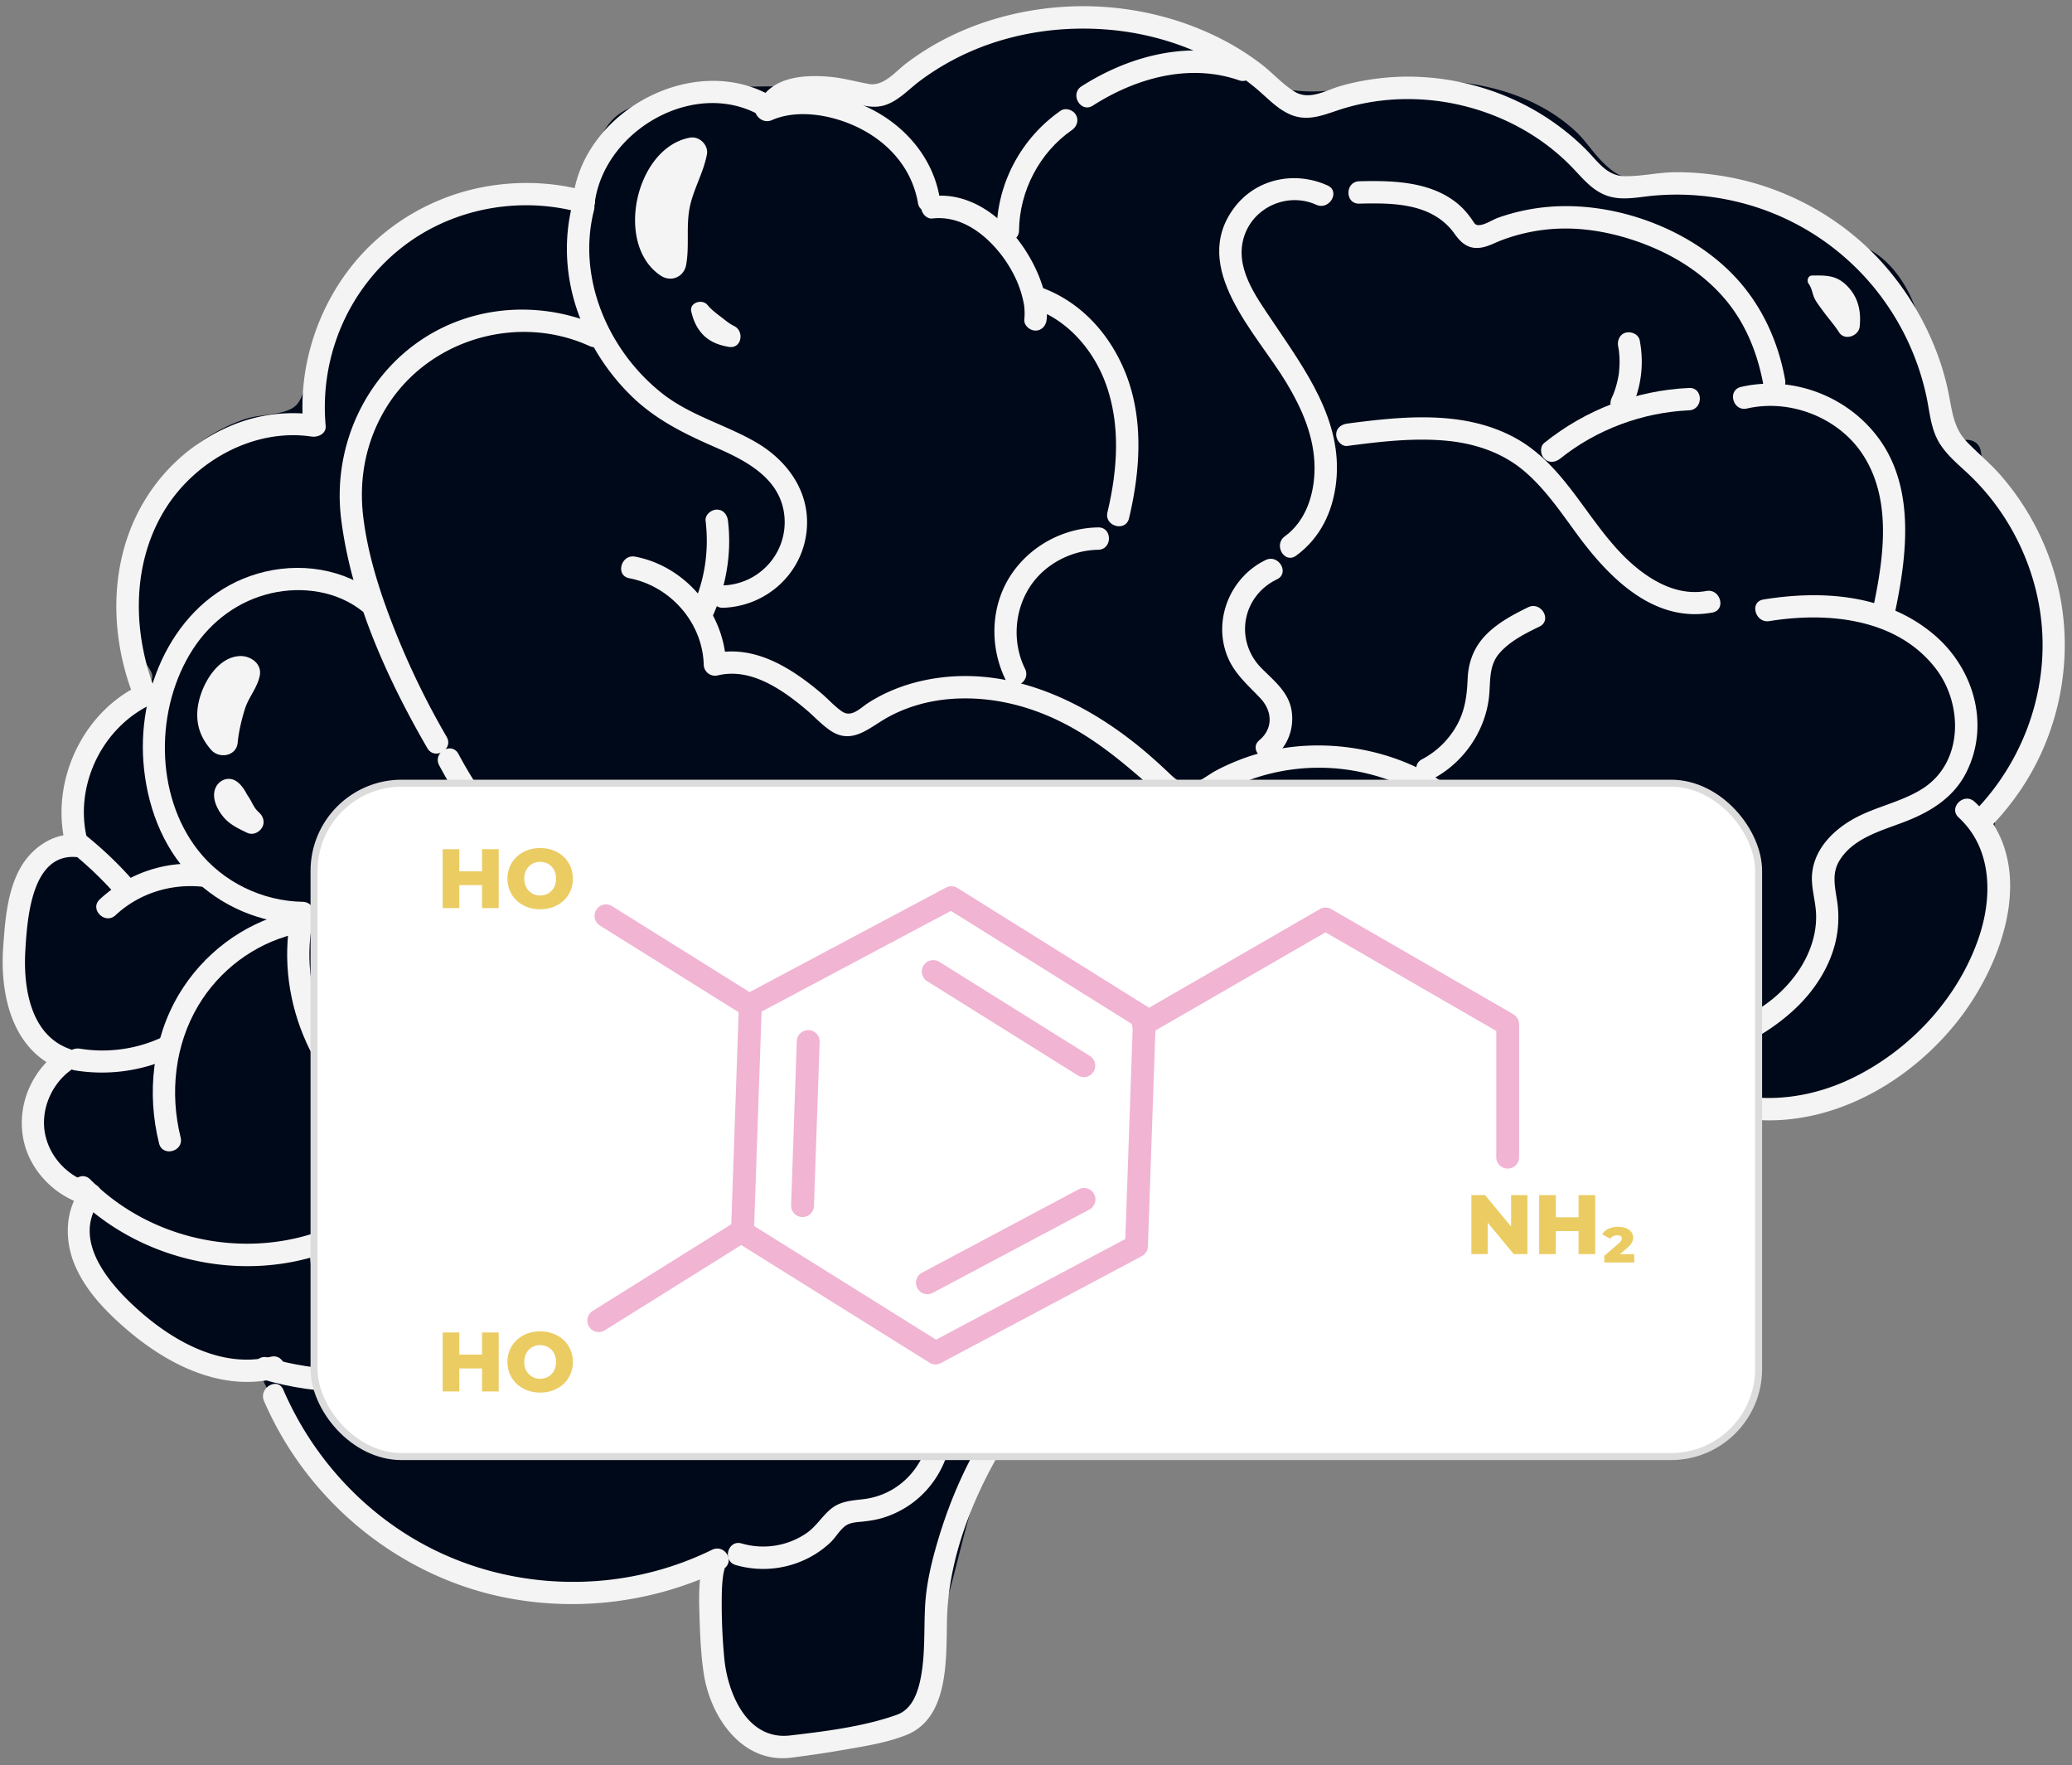<svg width="209" height="178" fill="none" xmlns="http://www.w3.org/2000/svg"><rect width="100%" height="100%" fill="#808080" stroke="none"/><path d="M6.233 107.053C-.35 100.965.402 89.274 7.412 85.252c-1.938-5.695 1.295-12.7 6.875-15.81 2.635-1.47-.317-2.255-.795-5.077-.43-2.551-.597-5.254-.243-7.831.598-4.363 2.565-8.299 5.944-11.161a17.001 17.001 0 0 1 5.647-3.15c1.56-.51 4.308-.293 5.224-1.582 1.04-1.463 1.156-4.682 1.827-6.403.873-2.235 2.009-4.405 3.39-6.368 4.801-6.826 14.809-9.388 22.938-7.565 1.591-3.052 1.641-7.41 4.71-9.11 4.233-2.346 10.46-2.459 15.282-2.488 3.143-1.079 6.347.284 9.604.684 1.992-.217 3.54-1.143 5.397-2.35 2.778-1.809 5.486-3.556 8.87-3.289 1.746-.846 3.598-1.485 5.72-1.647 5.996-.454 11.518 2.085 16.623 4.917 4.1 2.274 7.373 2.598 11.982 1.823 2.756-.463 5.473-.808 8.275-.731 5.115.14 10.418 1.578 14.244 5.124.915.848 1.566 1.866 2.402 2.768 1.934 2.09 3.209 2.31 5.89 2.06 2.63-.246 5.1-.41 7.72.111 4.488.893 8.792 3.126 12.08 6.293 3.29 1.077 5.382 3.955 6.477 7.442.885 2.823 1.048 5.82 1.941 8.638 1.02 3.217 3.253 5.537 5.403 8.034 6.515 7.566 8.456 17.987 3.809 27.096-1.003 1.965-3.66 4.304-3.948 6.463-.175 1.31.387 3.074.387 4.446a24.14 24.14 0 0 1-.295 3.91c-.783 4.784-2.905 9.38-6.159 12.986-6.613 7.327-14.311 10.825-28.418 5.142-1.052 11.788-7.92 16.997-16.035 21.365-10.273 5.53-21.371 3.611-32.503 4.581-7.152.624-13.069 3.587-17.162 8.425-.225.37-.441.744-.643 1.122-1.335 2.514-2.318 5.352-4.08 7.606a29.864 29.864 0 0 0-.722 2.689c-.498 2.33-.748 4.748-.673 7.132.075 2.435.925 5.089.248 7.486-1.308 4.631-7.831 5.498-11.873 6.024-5.416.707-9.639-.491-11.498-6.054-1.054-3.152.352-7.017.18-10.396-6.775 1.564-16.276 1.16-22.833-.521-7.653-1.961-14.85-5.242-18.617-12.345-.193-.364-.615-1.26-.589-1.571-.313-.878-2.836-4.328-2.946-5.303-5.39-.704-7.893-.774-12.082-4.419-3.415-2.972-6.937-9.681-6.484-14.141-4.288-1.781-3.772-2.202-4.616-6.874-.653-3.617.123-4.906 2.947-6.384l-.001.004Z" fill="#000919"/><path d="M4.486 109.521c.492-1.395 1.406-2.531 2.478-3.526.774-.718 1.748-1.268 2.474-2.033 1.29-1.359 1.472-2.736 2.176-4.35 1.347-3.084 3.67-4.236 6.706-5.263 1.818-.615 2.882-.987 4.08-2.564 1.069-1.409 1.659-2.84 3.511-3.323 3.831-.997 5.94 4.349 9.634 1.144 3.489-3.026 4.06-10.292 5.156-14.55 1.913-7.425 2.801-19.553 11.424-22.466 2.91-.984 5.62-.195 8.121 1.368 1.672 1.046 3.471 2.924 5.654 2.245 1.941-.604 3.272-3.005 4.632-4.385 2.148-2.178 5.219-4.046 8.39-3.247 3.646.918 4.098 4.569 5.498 7.474 2.197 4.56 6.982 8.889 12.275 6.775 3.424-1.368 7.052-3.51 10.343-.516 2.668 2.428 2.843 9.552 8.02 6.927 3.295-1.672 3.295-6.396 7.095-7.713 3.264-1.13 6.481 1.014 8.08 3.775 2.201 3.804 1.459 9.057 6.376 10.746 9.805 3.368 9.943-10.684 15.457-15.14 1.094-.884 2.515-.522 3.408.418 1.416 1.49 2.169 3.202 2.671 5.173.556 2.183.53 5.175 2.022 6.962 3.34 4 12.031-1.131 15.616-2.712 10.693-4.717 21.384-12.455 21.513-25.327.015-1.48 2.234-1.344 2.483-.015.071.378.125.751.174 1.122.297.103.585.28.84.565 5.13 5.787 7.375 13.78 5.852 21.4-.849 4.254-3.371 7.603-4.739 11.63-1.494 4.4-.756 9.263-2.077 13.762-4.117 14.033-20.486 22.881-33.221 14.568-3.194 6.615-6.829 13.252-12.851 17.672-6.989 5.13-16.292 7.192-24.799 7.827-4.581.342-9.237-.535-13.78.025-4.863.6-8.995 3.532-11.979 7.306-4.91 6.213-5.725 13.577-7.907 20.902-1.723 5.783-5.488 11.951-12.299 11.902-6.112-.045-11.812-5.245-11.787-11.474.006-1.442.675-2.914.596-4.321-.133-2.367-.993-2.048-3.055-1.731-.775.119-1.826.648-2.525.893-4.254 1.482-8.635 2.931-13.203 2.667-7.268-.418-15.148-5.391-19.576-10.635-2.476-2.932-5.5-10.212-6.09-10.408-2.425-.809-6.032-1.179-9.51-2.924-2.68-1.345-5.12-3.059-6.665-5.691-1.088-1.853-1.435-3.891-2.117-5.896-.754-2.221-1.975-4.177-3.042-6.251-1.38-2.683-2.592-5.77-1.532-8.783v-.004Z" fill="#000919"/><path d="M69.612 13.878c.918-.164 1.865.744 1.695 1.675-.34 1.86-1.366 3.514-1.737 5.367-.382 1.918-.014 3.884-.36 5.79-.22 1.223-1.511 1.774-2.549 1.094-4.743-3.114-2.555-12.94 2.95-13.926ZM71.363 30.754c.365.443.819.793 1.276 1.14.455.345.9.734 1.415.986 1.056.514.759 2.316-.538 2.1-.967-.161-1.892-.494-2.587-1.21-.645-.664-.98-1.438-1.197-2.328-.229-.933 1.097-1.335 1.631-.687v-.001ZM182.766 27.787c1.524-.025 2.566-.035 3.675 1.176 1.027 1.119 1.302 2.506 1.141 3.985-.103.938-1.513 1.446-2.072.574-.518-.809-1.18-1.528-1.736-2.313-.305-.43-.651-.832-.834-1.336-.163-.445-.217-.87-.508-1.265-.208-.281-.075-.815.334-.821ZM20.22 70.14c.548-1.738 1.963-3.905 3.984-3.982 1.051-.04 2.24.756 1.998 1.973-.248 1.242-1.123 2.167-1.499 3.365-.326 1.042-.63 2.3-.727 3.389-.123 1.37-1.849 1.663-2.669.74-1.436-1.616-1.735-3.431-1.088-5.487l.001.001ZM21.633 79.794c.21-1.038 1.35-1.638 2.268-.972.297.215.53.497.73.802a16.706 16.706 0 0 1 .299.517c.07.112.147.221.218.334.314.5.46.992.96 1.437.445.396.639.997.325 1.541-.282.487-.933.794-1.482.536-.804-.38-1.681-.795-2.287-1.459-.631-.691-1.226-1.772-1.033-2.734l.002-.002ZM28.58 140.149c2.535 5.866 6.762 10.928 12.138 14.398 5.752 3.712 12.588 5.374 19.407 4.888a31.739 31.739 0 0 0 11.687-3.147c1.293-.633 2.396 1.19 1.139 1.947a.613.613 0 0 0 .228-.239c-.003.007-.063.094-.058.097-.004-.003.02-.092-.039.121a6.392 6.392 0 0 0-.16.801c-.112.866-.12 1.751-.123 2.623a57.454 57.454 0 0 0 .263 5.624c.32 3.359 2.233 8.258 6.638 7.743 3.361-.391 7.412-.881 10.767-2.087 1.56-.56 2.137-2.268 2.432-3.858.418-2.266.298-4.606.403-6.9.113-2.464.703-4.846 1.42-7.2.84-2.753 1.92-5.447 3.262-7.994 2.554-4.85 6.291-9.568 11.202-12.196 2.212-1.184 4.638-1.723 7.141-1.717 2.829.009 5.641.476 8.477.502 6.098.056 12.229-.697 18.117-2.291 5.411-1.466 10.83-3.64 14.934-7.576 3.282-3.147 5.384-7.195 6.36-11.614.236-1.07.41-2.151.527-3.24.153-1.428 2.411-1.444 2.256 0-.507 4.743-1.927 9.395-4.78 13.274-3.367 4.577-8.164 7.605-13.413 9.619-5.97 2.291-12.375 3.489-18.741 3.925-3.08.211-6.178.227-9.256-.007-2.765-.209-5.498-.642-8.218.144-2.662.769-4.975 2.54-6.93 4.452-2.156 2.107-3.918 4.569-5.371 7.204-2.621 4.754-4.617 10.291-4.764 15.753-.106 3.87.29 10.012-4.107 11.762-1.892.753-3.975 1.089-5.973 1.438a116.75 116.75 0 0 1-5.643.848c-4.946.62-8.162-4.107-8.82-8.51-.265-1.767-.357-3.571-.411-5.355-.056-1.813-.147-3.771.28-5.551.146-.607.405-1.21.962-1.546l1.139 1.948a34.745 34.745 0 0 1-22.181 2.828c-6.834-1.396-13.117-5.039-17.845-10.15a34.141 34.141 0 0 1-6.295-9.627c-.57-1.319 1.373-2.469 1.948-1.139v.005Z" fill="#F4F4F4"/><path d="M114.815 134.607c-12.271-3.611-25.015-2.117-37.433-.167-5.737.901-11.506 1.657-17.216 2.71-5.353.988-10.684 2.11-16.091 2.765-5.86.709-11.957.882-17.663-.843-1.387-.419-.796-2.597.6-2.176 5.013 1.515 10.326 1.463 15.493.937 5.44-.552 10.801-1.686 16.171-2.694 5.649-1.059 11.354-1.808 17.03-2.706 6.166-.976 12.358-1.914 18.6-2.223 7.109-.353 14.263.205 21.112 2.22 1.39.408.799 2.587-.6 2.175l-.003.002Z" fill="#F4F4F4"/><path d="M101.269 131.975c-.394 4.024-3.144 7.472-7.036 8.648l.674-1.657c2.805 5.46.13 12.202-5.771 14.069-.68.215-1.378.323-2.085.401-.613.067-1.299.068-1.812.461-.58.444-.965 1.176-1.507 1.679-.47.436-.99.831-1.534 1.167a9.995 9.995 0 0 1-7.986 1.077c-1.39-.407-.8-2.586.6-2.176a7.75 7.75 0 0 0 6.478-.996c1.04-.69 1.622-1.768 2.576-2.528.97-.773 2.136-.803 3.313-.954 5.206-.67 8.168-6.414 5.78-11.06-.336-.656-.05-1.438.675-1.657 2.862-.864 5.087-3.475 5.38-6.471.14-1.432 2.398-1.447 2.256 0l-.001-.003ZM164.379 106.43c.425-7.612-.816-16.702-8.257-20.685-1.594-.853-3.243-1.18-5.031-1.291-.934-.059-1.85-.172-2.702-.584-.884-.429-1.601-1.132-2.338-1.768-2.633-2.274-5.892-3.713-9.3-4.345a20.527 20.527 0 0 0-10.238.726c-1.777.599-3.253 1.66-4.95 2.404-1.886.827-3.528.196-4.994-1.107-3.067-2.725-6.085-5.32-9.816-7.119-3.512-1.694-7.413-2.536-11.31-2.136-2.066.212-4.122.82-5.937 1.832-1.86 1.037-3.555 2.785-5.733 1.323-.878-.59-1.623-1.41-2.427-2.094-.857-.73-1.748-1.418-2.702-2.017-1.875-1.18-4.004-1.995-6.231-1.465a1.144 1.144 0 0 1-1.429-1.088c-.12-4.24-3.38-7.92-7.515-8.707-1.425-.272-.821-2.447.6-2.176 5.125.976 9.025 5.702 9.172 10.883l-1.428-1.088c4.186-.997 7.93 1.363 11.006 3.959.7.59 1.343 1.322 2.092 1.844.984.685 1.862-.337 2.688-.864 1.621-1.036 3.457-1.772 5.332-2.198 8.246-1.874 16.24 1.806 22.46 7.02a55.138 55.138 0 0 1 2.254 2.013c.631.591 1.379 1.42 2.327 1.34.94-.078 1.848-.886 2.657-1.32.81-.435 1.653-.81 2.512-1.139 3.42-1.313 7.201-1.685 10.825-1.217 3.545.458 7.013 1.704 9.941 3.776 1.563 1.105 2.856 2.855 4.866 3.032 1.944.172 3.701.354 5.512 1.148 3.743 1.64 6.674 4.918 8.307 8.622 2.002 4.545 2.319 9.581 2.046 14.482-.081 1.443-2.338 1.453-2.256 0l-.003.004Z" fill="#F4F4F4"/><path d="M154.498 100.878c-7.747 7.166-20.219 8.301-29.085 2.525l.869.114c-6.825 1.004-14.189.821-20.786-1.367-5.01-1.662-10.108-4.92-11.344-10.4l2.062.27c-4.983 6.747-14.727 6.565-22.224 5.568-7.541-1.003-14.747-3.799-20.566-8.777-3.776-3.23-6.796-7.265-9.126-11.638-.682-1.28 1.265-2.422 1.948-1.139 3.702 6.949 9.18 12.67 16.354 16.032 6.134 2.874 13.266 4.025 20.012 3.708 4.224-.2 9.002-1.3 11.653-4.892.53-.718 1.829-.764 2.062.27.835 3.701 3.793 6.163 7.083 7.749 4.003 1.927 8.621 2.643 13.019 2.869 2.481.126 4.97.063 7.441-.196.648-.069 1.312-.223 1.961-.25.576-.025.932.282 1.404.566a19.46 19.46 0 0 0 2.613 1.333c3.551 1.477 7.519 1.935 11.325 1.441 4.342-.564 8.509-2.401 11.729-5.38 1.065-.984 2.665.607 1.595 1.595l.001-.001ZM145.728 109c2.726 2.192 3.379 6.469 1.543 9.416-.321.517-1.007.718-1.544.405-.515-.302-.728-1.025-.405-1.544a5.942 5.942 0 0 0 .362-.668c-.081.171.018-.046.031-.081.12-.32.212-.652.276-.988-.002.007.047-.301.031-.172a6.529 6.529 0 0 0-.009-1.476c.02.165-.003 0-.016-.077a6.619 6.619 0 0 0-.26-1c-.023-.068-.05-.137-.074-.204-.117-.32.048.097-.034-.081a5.913 5.913 0 0 0-.501-.897c.005.006-.167-.238-.101-.15.072.096-.099-.12-.115-.139a5.778 5.778 0 0 0-.78-.752c-.476-.383-.397-1.197 0-1.595.47-.469 1.119-.382 1.595 0l.001.003ZM123.504 121.703c-1.316.429-2.521-.13-3.776-.488-1.544-.439-2.993.249-4.401.861-2.892 1.258-5.712 1.968-8.882 1.513-3.083-.444-5.6-1.92-7.944-3.9-1.135-.959-2.287-2.002-3.686-2.562-1.22-.488-2.54-.554-3.834-.422-2.735.278-5.32 1.384-8.007 1.912-2.945.579-5.569.313-8.244-1.085-1.482-.775-2.892-1.591-4.58-1.827-1.655-.233-3.355-.002-4.97.372-2.896.67-5.648 2.01-8.596 2.431-2.89.412-5.85.217-8.709-.336-2.776-.536-5.615-1.465-7.93-3.127-1.17-.839-.044-2.797 1.139-1.947 3.945 2.83 9.534 3.711 14.288 3.296 2.782-.242 5.377-1.468 8.05-2.198 3.106-.848 6.478-1.287 9.546-.056 1.47.59 2.781 1.524 4.262 2.079 1.238.464 2.533.549 3.841.422 2.695-.262 5.248-1.336 7.886-1.881 2.662-.551 5.376-.552 7.804.813 2.592 1.458 4.438 3.92 7.247 5.046 3.211 1.288 6.599 1.052 9.737-.299 1.542-.665 3.201-1.546 4.923-1.55.746-.001 1.482.204 2.186.431.662.215 1.358.55 2.052.323 1.384-.451 1.976 1.726.6 2.176l-.002.003ZM172.721 61.769c-5.933 1.097-10.45-3.541-13.649-7.897-1.649-2.245-3.225-4.595-5.374-6.406-2.19-1.847-4.975-2.76-7.797-3.022-3.333-.309-6.688.091-9.991.523-.61.08-1.123-.575-1.128-1.127-.008-.675.526-1.05 1.128-1.128 5.562-.728 11.653-1.369 16.801 1.38 5.038 2.69 7.223 8.145 11.115 12.02 2.154 2.145 5.117 4.072 8.294 3.483 1.419-.262 2.028 1.912.6 2.176l.001-.002Z" fill="#F4F4F4"/><path d="M132.774 20.65c-2.816-1.276-6.218.152-7.24 3.07-1.108 3.165 1.133 6.147 2.812 8.65 3.264 4.863 7.101 10.006 6.434 16.206-.321 2.986-1.585 5.673-4.049 7.463-1.177.854-2.305-1.102-1.139-1.948 2.178-1.58 3.014-4.34 3.005-6.932-.012-3.115-1.265-5.944-2.844-8.572-2.996-4.985-9.763-11.558-5.287-17.604 2.203-2.974 6.137-3.78 9.447-2.28 1.321.599.175 2.544-1.139 1.948ZM108.117 13.118c-3.272 2.269-5.284 6.151-5.33 10.12-.018 1.45-2.273 1.454-2.256 0 .056-4.803 2.51-9.338 6.448-12.069.501-.348 1.254-.092 1.544.405.328.561.097 1.195-.404 1.544h-.002Z" fill="#F4F4F4"/><path d="M94.045 19.778c5.177-.589 9.509 4.344 11.024 8.813.389 1.146.627 2.406.508 3.618-.06.606-.476 1.127-1.128 1.127-.564 0-1.189-.517-1.128-1.127a6.272 6.272 0 0 0-.01-1.324c-.027-.25.015.06-.025-.17a10.42 10.42 0 0 0-.502-1.837c-.435-1.174-1.162-2.425-1.994-3.444-1.705-2.09-4.052-3.707-6.742-3.402-.607.07-1.128-.567-1.128-1.128 0-.666.52-1.059 1.128-1.127l-.003.001Z" fill="#F4F4F4"/><path d="M105.064 28.999c3.98 1.458 6.879 4.687 8.447 8.57 1.881 4.656 1.511 9.905.373 14.693-.336 1.412-2.512.813-2.177-.6 1.01-4.248 1.351-8.8-.171-12.974-1.205-3.304-3.716-6.285-7.072-7.515-1.353-.495-.768-2.676.6-2.176V29ZM177.887 38.903c-.569-3.182-1.771-6.247-3.88-8.732-1.886-2.221-4.295-3.892-6.951-5.066-2.905-1.287-6.213-2.104-9.396-2.06a18.332 18.332 0 0 0-6.104 1.144c-.901.333-1.768.877-2.758.81-.929-.062-1.548-.676-2.056-1.393-2.205-3.12-6.14-3.161-9.635-3.07-1.452.037-1.452-2.219 0-2.256 3.291-.086 7.025.002 9.744 2.112.643.5 1.162 1.085 1.623 1.754.277.403.326.596.792.552.562-.054 1.317-.55 1.847-.742a20.343 20.343 0 0 1 6.212-1.159c6.367-.2 13.459 2.528 17.8 7.24 2.638 2.864 4.256 6.452 4.938 10.266.254 1.42-1.921 2.03-2.177.6h.001ZM92.597 20.486c-.609-3.528-2.995-6.185-6.178-7.695-2.507-1.19-5.937-1.824-8.553-.68-1.318.577-2.467-1.365-1.139-1.947 3.404-1.489 7.37-.911 10.663.601 3.728 1.712 6.676 5.02 7.383 9.123.245 1.42-1.93 2.029-2.176.6v-.002ZM110.767 55.44c-2.698.046-5.367 1.432-6.861 3.702-1.606 2.44-1.806 5.68-.511 8.299.641 1.296-1.304 2.441-1.947 1.138-1.643-3.32-1.55-7.442.51-10.576 1.938-2.945 5.291-4.76 8.81-4.819 1.452-.023 1.453 2.232 0 2.256h-.001ZM128.805 58.42c-3.54 1.704-4.32 6.192-1.536 8.986 1.218 1.224 2.659 2.344 2.993 4.145.32 1.722-.282 3.548-1.633 4.682-1.106.926-2.711-.66-1.595-1.595 1.407-1.18 1.31-2.932.107-4.215-1.354-1.444-2.744-2.564-3.434-4.498-1.302-3.655.496-7.783 3.959-9.451 1.302-.628 2.449 1.317 1.139 1.947v-.001ZM155.284 63.184c-1.424.693-2.912 1.432-3.987 2.626-1.225 1.361-.902 3.05-1.134 4.73-.466 3.36-2.604 6.39-5.596 7.98-1.282.68-2.424-1.266-1.139-1.947a8.644 8.644 0 0 0 3.467-3.337c.875-1.52 1.07-3.058 1.144-4.777.074-1.774.683-3.3 1.959-4.552 1.181-1.159 2.672-1.952 4.146-2.67 1.301-.633 2.446 1.311 1.14 1.947ZM177.865 60.455c5.963-.962 12.366-.529 17.169 3.505 4.028 3.384 5.734 9.064 3.318 13.904-1.241 2.487-3.477 3.914-5.989 4.912-2.388.946-5.369 1.645-6.812 3.994-.8 1.3-.463 2.636-.249 4.055a10.881 10.881 0 0 1-.128 4.041c-.6 2.679-2.213 5.116-4.213 6.963-1.804 1.665-4.06 3.102-6.347 4.009-2.424.961-5.112 1.03-7.685 1.037-1.452.003-1.454-2.253 0-2.256 2.101-.005 4.25-.031 6.272-.667 1.73-.544 3.323-1.578 4.799-2.61 1.998-1.399 3.732-3.416 4.594-5.713.416-1.11.635-2.273.591-3.46-.051-1.382-.538-2.72-.395-4.114.246-2.4 2.014-4.227 4.019-5.392 2.262-1.314 4.937-1.737 7.144-3.155 4.101-2.633 4.061-8.489 1.321-12.067-3.91-5.105-10.905-5.761-16.805-4.809-1.422.23-2.033-1.943-.6-2.175l-.004-.002Z" fill="#F4F4F4"/><path d="M188.985 61.086c1.039-4.965 1.854-10.775-1.104-15.271-2.453-3.73-7.34-5.618-11.667-4.62-1.414.325-2.016-1.85-.6-2.176 5.195-1.199 10.774.915 13.912 5.218 3.657 5.015 2.825 11.76 1.635 17.447-.297 1.421-2.474.82-2.177-.6l.001.002ZM59.919 21.185c-1.747 6.837 1.423 14.165 6.838 18.458 2.831 2.244 6.317 3.136 9.411 4.905 3.271 1.869 5.599 5.087 5.195 8.998-.448 4.34-4.087 7.6-8.425 7.742-1.452.048-1.45-2.208 0-2.255 3.664-.122 6.497-3.264 6.19-6.92-.32-3.78-3.73-5.594-6.832-6.947-3.13-1.366-6.045-2.76-8.535-5.16a22.123 22.123 0 0 1-5.455-8.474c-1.25-3.507-1.486-7.334-.563-10.947.36-1.405 2.536-.81 2.177.6h-.002Z" fill="#F4F4F4"/><path d="M59.479 34.902c-7.385-3.374-16.466-.6-20.621 6.367-1.962 3.288-2.674 7.02-2.223 10.805.471 3.96 1.744 7.84 3.21 11.534a81.087 81.087 0 0 0 5.209 10.698c.729 1.26-1.22 2.396-1.948 1.14-4.073-7.037-7.67-14.961-8.692-23.089-1.068-8.5 3.66-16.954 11.786-19.983 4.666-1.739 9.907-1.482 14.418.579 1.319.602.174 2.547-1.14 1.947v.002Z" fill="#F4F4F4"/><path d="M38.684 114.206c-7.35-4.698-11.142-13.929-9.225-22.437l1.088 1.428c-4.175-.07-8.253-1.767-11.19-4.75-3.047-3.095-4.583-7.374-4.895-11.65-.577-7.898 3.489-16.604 11.52-18.95 4.169-1.216 8.721-.546 12.143 2.18 1.135.903-.471 2.49-1.596 1.594-2.541-2.023-6.038-2.516-9.15-1.806-3.318.758-6.094 2.822-7.933 5.67-3.802 5.888-3.873 14.622.517 20.243 2.528 3.236 6.497 5.143 10.585 5.213.76.012 1.25.708 1.088 1.428-1.688 7.494 1.717 15.753 8.19 19.889 1.22.78.089 2.733-1.14 1.947l-.002.001Z" fill="#F4F4F4"/><path d="M29.629 94.211c-4.029 1.008-7.513 3.64-9.636 7.206-2.368 3.977-2.882 8.828-1.773 13.285.35 1.409-1.825 2.01-2.176.6-1.254-5.032-.675-10.53 2-15.024 2.411-4.051 6.402-7.098 10.985-8.243 1.409-.351 2.01 1.824.6 2.176Z" fill="#F4F4F4"/><path d="M17.236 106.661a16.94 16.94 0 0 1-9.73 1.269c-.601-.098-.937-.846-.787-1.387.175-.64.783-.887 1.387-.788 2.673.436 5.52.065 7.991-1.042.556-.248 1.213-.16 1.544.405.283.482.155 1.293-.404 1.544v-.001ZM43.64 139.232c-7.466.184-12.68-6.846-12.364-13.931l1.429 1.088c-8.645 3.012-18.752.635-25.19-5.853-1.024-1.032.571-2.628 1.595-1.595 5.909 5.954 15.084 8.029 22.995 5.273.677-.236 1.46.388 1.428 1.088-.262 5.875 3.835 11.83 10.108 11.675 1.453-.036 1.453 2.22 0 2.255ZM132.394 115.165c-2.313 3.321-5.826 5.724-9.801 6.559-.596.125-1.22-.176-1.388-.788-.154-.56.189-1.262.788-1.387 3.386-.712 6.467-2.674 8.452-5.523.348-.499.988-.729 1.544-.405.495.289.756 1.041.405 1.544Z" fill="#F4F4F4"/><path d="M127.598 118.881c3.143 2.526 4.476 7.008 3.323 10.855-.416 1.387-2.594.796-2.176-.6.934-3.116-.159-6.582-2.743-8.659-.476-.383-.398-1.197 0-1.595.469-.469 1.119-.382 1.595 0l.001-.001ZM146.445 105.441c.554 1.449.775 3.05.637 4.596-.027.305-.108.575-.33.798-.196.196-.517.342-.798.33-.566-.025-1.185-.498-1.127-1.128a9.612 9.612 0 0 0-.017-1.906c-.008-.081-.073-.311 0-.016-.083-.333-.116-.68-.202-1.014a9.617 9.617 0 0 0-.341-1.06c-.211-.553.234-1.262.788-1.388.645-.146 1.162.197 1.388.788h.002ZM199.166 80.843c6.577 6.04 2.996 16.204-1.733 22.166-4.511 5.688-11.508 9.937-18.907 9.968-4.698.02-9.027-1.794-12.692-4.65-1.144-.891.463-2.477 1.595-1.594 2.881 2.244 6.349 3.754 10.02 3.961 3.273.184 6.541-.58 9.474-2.019 5.818-2.854 10.656-8.075 12.717-14.254 1.355-4.064 1.288-8.899-2.071-11.982-1.072-.985.527-2.576 1.595-1.595l.002-.001Z" fill="#F4F4F4"/><path d="M199.269 81.706c4.408-4.564 6.903-10.825 6.759-17.177-.141-6.172-2.826-12.231-7.257-16.52-1.095-1.059-2.328-2.007-3.137-3.32-.888-1.441-.978-3.14-1.326-4.755a25.993 25.993 0 0 0-3.391-8.316 25.543 25.543 0 0 0-14.504-10.954 26.11 26.11 0 0 0-9.635-.933c-1.667.152-3.358.585-4.965-.105-1.39-.596-2.312-1.807-3.342-2.86-3.955-4.043-9.517-6.423-15.146-6.737-2.854-.159-5.705.193-8.415 1.105-1.597.538-3.092 1.12-4.741.422-1.34-.568-2.33-1.683-3.426-2.604-4.112-3.453-9.417-5.458-14.741-5.942-5.41-.492-10.982.458-15.804 3a25.426 25.426 0 0 0-3.451 2.181c-1.12.845-2.128 1.985-3.502 2.417-1.422.448-2.791-.183-4.184-.43a14.918 14.918 0 0 0-3.558-.217c-.858.056-2.13.192-2.677.964-.832 1.176-2.79.05-1.947-1.14 1.475-2.084 4.355-2.238 6.69-2.053 1.398.11 2.682.483 4.051.734 1.503.275 2.686-1.234 3.775-2.065 4.546-3.465 10.164-5.341 15.843-5.71 5.637-.366 11.408.807 16.398 3.471a26.403 26.403 0 0 1 3.545 2.273c1.152.876 2.16 2.036 3.387 2.796 1.511.936 3.143-.126 4.665-.564 1.425-.41 2.889-.67 4.364-.819 5.904-.587 12.092 1.01 16.969 4.39a24.096 24.096 0 0 1 3.499 2.93c1.102 1.126 2.032 2.555 3.757 2.597 1.708.043 3.428-.387 5.147-.4 1.67-.012 3.338.142 4.984.42 6.432 1.087 12.434 4.489 16.603 9.514a28.984 28.984 0 0 1 4.762 8.13 26.27 26.27 0 0 1 1.281 4.473c.339 1.765.514 3.327 1.814 4.672 1.11 1.15 2.346 2.153 3.399 3.363a26.621 26.621 0 0 1 2.806 3.882c1.652 2.793 2.805 5.912 3.323 9.117 1.04 6.43-.416 13.15-4.028 18.578a26.841 26.841 0 0 1-3.048 3.783c-1.011 1.046-2.605-.55-1.595-1.595l-.001.004Z" fill="#F4F4F4"/><path d="M170.374 41.377c-4.705.214-9.328 1.925-13.007 4.876-.475.382-1.132.464-1.595 0-.395-.395-.478-1.212 0-1.594 4.171-3.345 9.255-5.295 14.602-5.537 1.453-.066 1.449 2.19 0 2.255Z" fill="#F4F4F4"/><path d="M165.397 34.328c.454 2.36.154 4.737-.865 6.911-.251.537-1.063.714-1.544.405-.552-.355-.673-.97-.405-1.544.016-.036.184-.42.102-.218a9.318 9.318 0 0 0 .523-1.735c.021-.105.041-.21.058-.316.013-.07.023-.14.034-.21-.014.105-.015.117-.005.034.046-.48.078-.956.064-1.438-.007-.25-.027-.497-.049-.745-.033-.347.04.22-.015-.125-.022-.14-.047-.28-.073-.42-.112-.578.161-1.245.787-1.388.558-.127 1.268.169 1.388.788ZM20.412 89.42c-3.184-.335-6.407.675-8.756 2.87-1.06.99-2.66-.602-1.595-1.596 2.754-2.573 6.588-3.925 10.35-3.53.607.064 1.129.474 1.129 1.129 0 .56-.518 1.192-1.128 1.127Z" fill="#F4F4F4"/><path d="M12.095 90.698a37.705 37.705 0 0 0-5.054-4.882c-.463-.37-.414-1.215 0-1.595.492-.451 1.102-.395 1.595 0a37.779 37.779 0 0 1 5.054 4.882c.384.447.472 1.161 0 1.595-.422.387-1.185.478-1.595 0ZM124.981 8.097c-5.025-1.742-10.403-.225-14.746 2.552-1.227.785-2.36-1.168-1.139-1.948 4.814-3.078 10.926-4.705 16.485-2.78 1.364.473.777 2.654-.6 2.177v-.001ZM73.43 52.519c.4 3.347-.204 6.726-1.619 9.775-.255.553-1.053.692-1.544.405-.566-.332-.662-.989-.405-1.544 1.25-2.694 1.663-5.698 1.311-8.638-.072-.606.57-1.127 1.128-1.127.67 0 1.056.52 1.128 1.127l.001.002ZM77.008 11.84c-6.6-4.113-15.927 1.106-17.001 8.488-.21 1.43-2.383.822-2.177-.6 1.285-8.825 12.585-14.655 20.317-9.837 1.23.766.098 2.718-1.14 1.947v.001Z" fill="#F4F4F4"/><path d="M58.625 21.46c-4.99-1.406-10.452-.852-15.057 1.542-4.584 2.384-8.055 6.525-9.707 11.412a20.722 20.722 0 0 0-1.011 8.52c.072.809-.775 1.185-1.429 1.088-5.754-.857-11.653 2.401-14.694 7.217-3.496 5.537-3.391 12.609-1.01 18.543.171.426-.108 1.077-.518 1.274-5.078 2.44-7.87 8.52-6.303 13.953.186.646-.35 1.505-1.088 1.428-4.64-.489-5.055 6.212-5.249 9.359-.225 3.653.444 8.529 4.438 9.971.937.338 1.091 1.497.27 2.062-2.07 1.421-3.232 4.125-2.702 6.601.523 2.44 2.474 4.354 4.87 4.959.646.163 1.112 1.069.675 1.657-3.086 4.139 1.22 8.808 4.263 11.42 3.507 3.01 8.212 5.518 12.949 4.349 1.41-.348 2.011 1.827.6 2.176-5.683 1.403-11.199-1.471-15.381-5.134-2.045-1.793-4.008-3.86-5.045-6.413-.985-2.423-.94-5.385.665-7.536l.674 1.657c-3.204-.81-5.9-3.507-6.498-6.795-.627-3.447.927-6.92 3.789-8.888l.27 2.061c-5.163-1.863-6.43-7.597-6.07-12.505.191-2.617.402-5.498 1.688-7.843 1.13-2.062 3.364-3.669 5.792-3.413L6.718 85.61c-1.826-6.336 1.377-13.635 7.34-16.5l-.517 1.274c-2.096-5.221-2.492-11.297-.533-16.625 1.832-4.98 5.63-8.96 10.565-10.941 2.694-1.082 5.582-1.395 8.448-.968l-1.428 1.088c-.503-5.631 1.23-11.374 4.672-15.847 3.494-4.542 8.706-7.541 14.371-8.381 3.209-.476 6.462-.303 9.59.579 1.394.393.802 2.57-.6 2.176v-.004Z" fill="#F4F4F4"/><rect x="31.678" y="78.979" width="145.71" height="67.904" rx="8.842" fill="#fff"/><rect x="31.678" y="78.979" width="145.71" height="67.904" rx="8.842" stroke="#DCDCDC" stroke-width=".707"/><path d="M48.623 85.635h1.68v5.942h-1.68v-2.318H46.33v2.318h-1.68v-5.942h1.68v2.232h2.292v-2.232Zm5.862 6.06c-1.901 0-3.302-1.307-3.302-3.09 0-1.782 1.401-3.089 3.302-3.089 1.902 0 3.302 1.307 3.302 3.09 0 1.782-1.4 3.09-3.302 3.09Zm0-1.391c.9 0 1.605-.671 1.605-1.698s-.705-1.698-1.605-1.698-1.604.67-1.604 1.698c0 1.027.705 1.698 1.604 1.698ZM48.623 134.37h1.68v5.942h-1.68v-2.318H46.33v2.318h-1.68v-5.942h1.68v2.232h2.292v-2.232Zm5.862 6.06c-1.901 0-3.302-1.307-3.302-3.089 0-1.783 1.401-3.09 3.302-3.09 1.902 0 3.302 1.307 3.302 3.09 0 1.782-1.4 3.089-3.302 3.089Zm0-1.392c.9 0 1.605-.67 1.605-1.697 0-1.027-.705-1.698-1.605-1.698s-1.604.671-1.604 1.698.705 1.697 1.604 1.697ZM152.422 120.52h1.647v5.942h-1.384l-2.622-3.166v3.166h-1.647v-5.942h1.383l2.623 3.166v-3.166Zm6.805 0h1.68v5.942h-1.68v-2.317h-2.292v2.317h-1.681v-5.942h1.681v2.233h2.292v-2.233Zm4.181 5.95h1.443v.841h-3.03v-.671l1.409-1.214c.297-.254.365-.399.365-.534 0-.179-.144-.323-.484-.323-.305 0-.543.127-.679.348l-.823-.441c.255-.45.789-.764 1.604-.764.925 0 1.52.441 1.52 1.095 0 .339-.128.628-.679 1.112l-.646.551Z" fill="#EBCC63"/><path d="m108.805 119.934-15.801 8.403a1.147 1.147 0 0 0-.474 1.556c.205.389.608.615 1.018.615.184 0 .368-.042.538-.134l15.802-8.403c.558-.297.778-.998.474-1.556a1.141 1.141 0 0 0-1.557-.474v-.007ZM93.534 98.954l15.179 9.485a1.146 1.146 0 0 0 1.585-.367 1.158 1.158 0 0 0-.368-1.592l-15.18-9.485a1.158 1.158 0 0 0-1.59.367c-.34.538-.17 1.253.367 1.592h.007ZM81.559 103.876c-.637 0-1.167.474-1.188 1.111l-.573 16.544a1.159 1.159 0 0 0 1.11 1.196h.043c.615 0 1.132-.488 1.153-1.111l.573-16.544a1.16 1.16 0 0 0-1.11-1.196h-.008Z" fill="#F1B4D3"/><path d="m152.667 102.286-18.384-10.61a1.155 1.155 0 0 0-1.152 0l-17.224 9.945-19.331-12.074a1.158 1.158 0 0 0-1.153-.043l-19.813 10.54-13.87-8.665a1.151 1.151 0 0 0-1.592.368c-.34.537-.17 1.252.368 1.591l13.99 8.736-.742 21.382-13.977 8.736a1.156 1.156 0 0 0 .609 2.136c.205 0 .417-.057.608-.177l13.765-8.601 18.984 11.862c.184.113.397.177.609.177.184 0 .375-.043.537-.135l20.279-10.786c.361-.191.595-.566.609-.976l.757-21.772 17.152-9.903 17.231 9.945v12.725a1.153 1.153 0 1 0 2.306 0v-13.39c0-.41-.219-.792-.573-.997l.007-.014Zm-58.249 32.806-18.327-11.445s-.014-.035-.02-.056l.749-21.581 19.098-10.157 18.256 11.409c0 .149.021.297.078.439l-.743 21.241-19.098 10.157.007-.007Z" fill="#F1B4D3"/></svg>